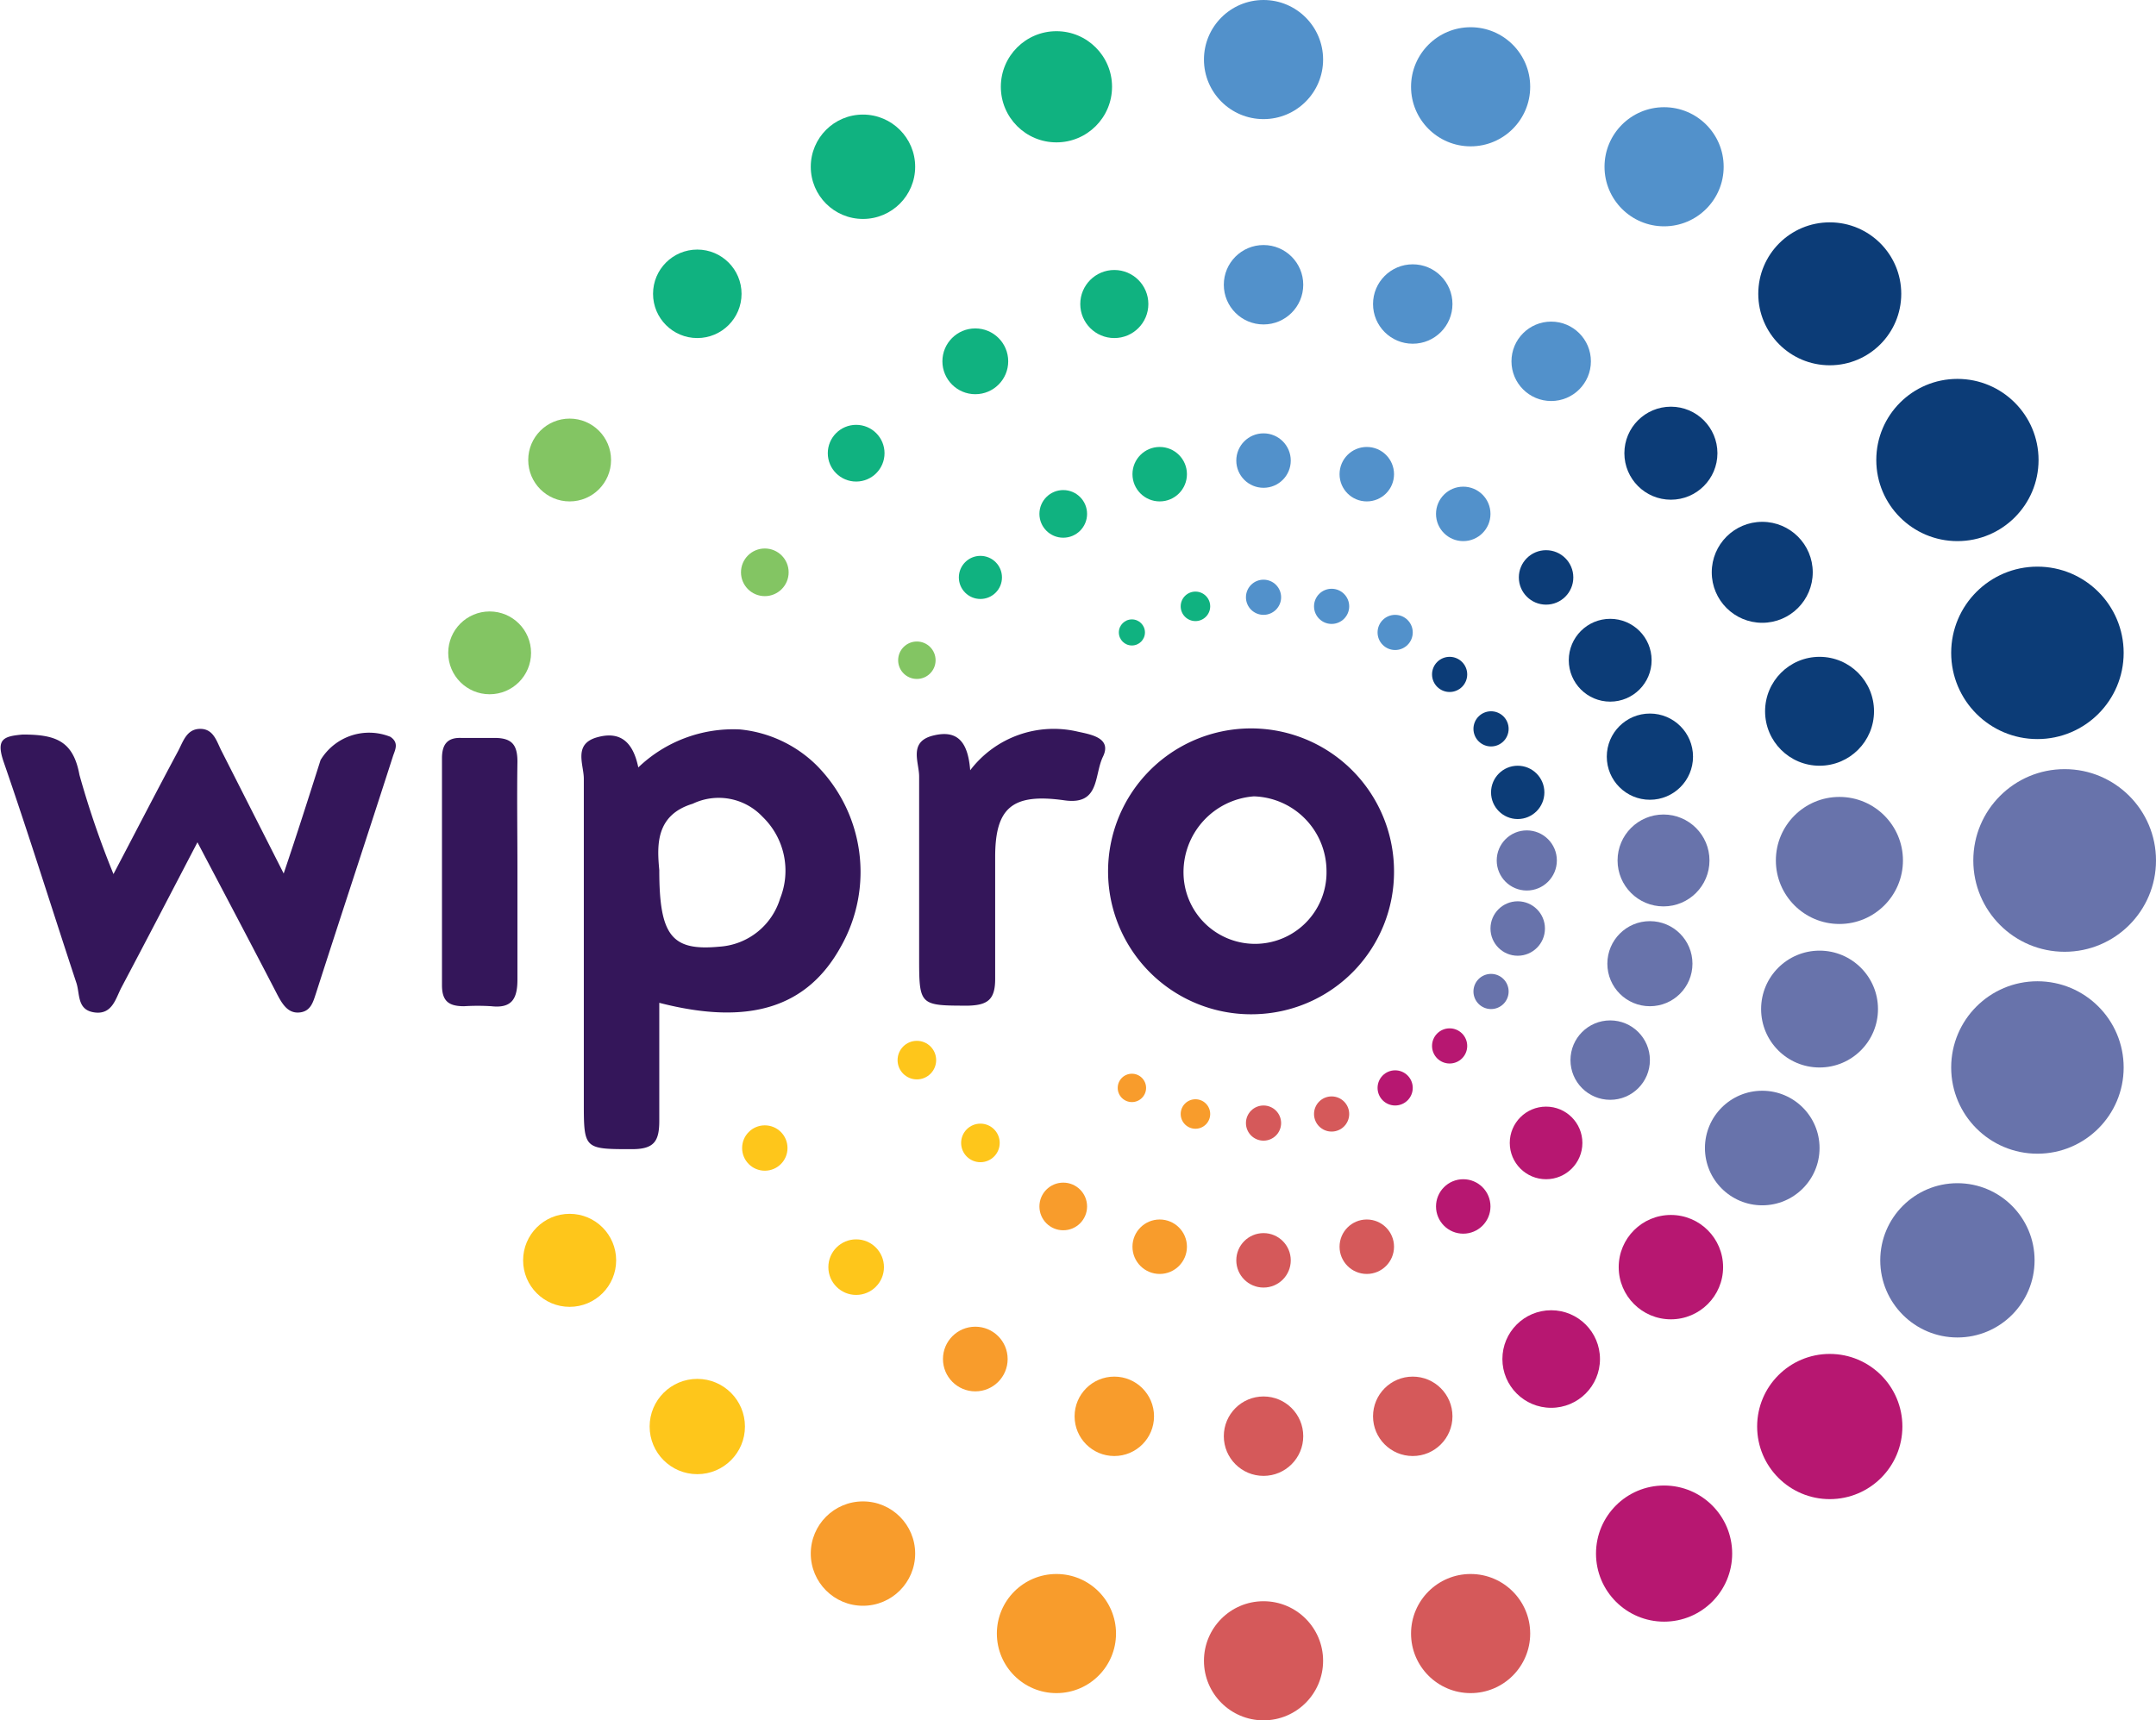 <svg id="Layer_326" data-name="Layer 326" xmlns="http://www.w3.org/2000/svg" viewBox="0 0 38 30.33">
  <defs>
    <style>
      .cls-1 {
        fill: #5291cb;
      }

      .cls-2 {
        fill: #0c3c77;
      }

      .cls-3 {
        fill: #6873ab;
      }

      .cls-4 {
        fill: #b71771;
      }

      .cls-5 {
        fill: #d5595a;
      }

      .cls-6 {
        fill: #f89c2c;
      }

      .cls-7 {
        fill: #fec61b;
      }

      .cls-8 {
        fill: #83c563;
      }

      .cls-9 {
        fill: #10b280;
      }

      .cls-10 {
        fill: #34165a;
      }
    </style>
  </defs>
  <g>
    <circle class="cls-1" cx="25.92" cy="1.53" r="1.05"/>
    <circle class="cls-1" cx="24.9" cy="5.36" r="0.7"/>
    <circle class="cls-1" cx="24.09" cy="8.36" r="0.48"/>
    <circle class="cls-1" cx="23.47" cy="10.69" r="0.31"/>
    <circle class="cls-1" cx="29.33" cy="2.94" r="1.05"/>
    <circle class="cls-1" cx="27.34" cy="6.37" r="0.7"/>
    <circle class="cls-1" cx="25.79" cy="9.06" r="0.48"/>
    <circle class="cls-1" cx="24.59" cy="11.15" r="0.31"/>
    <circle class="cls-2" cx="32.25" cy="5.18" r="1.26"/>
    <circle class="cls-2" cx="29.45" cy="7.99" r="0.82"/>
    <circle class="cls-2" cx="27.25" cy="10.18" r="0.48"/>
    <circle class="cls-2" cx="25.55" cy="11.89" r="0.31"/>
    <circle class="cls-2" cx="34.5" cy="8.11" r="1.43"/>
    <circle class="cls-2" cx="31.06" cy="10.09" r="0.89"/>
    <circle class="cls-2" cx="28.38" cy="11.64" r="0.73"/>
    <circle class="cls-2" cx="26.28" cy="12.85" r="0.31"/>
    <circle class="cls-2" cx="35.91" cy="11.51" r="1.52"/>
    <circle class="cls-2" cx="32.07" cy="12.54" r="0.96"/>
    <circle class="cls-2" cx="29.08" cy="13.34" r="0.76"/>
    <circle class="cls-2" cx="26.75" cy="13.97" r="0.47"/>
    <circle class="cls-3" cx="36.39" cy="15.17" r="1.61"/>
    <circle class="cls-3" cx="32.42" cy="15.17" r="1.12"/>
    <circle class="cls-3" cx="29.32" cy="15.17" r="0.81"/>
    <circle class="cls-3" cx="26.91" cy="15.17" r="0.53"/>
    <circle class="cls-3" cx="34.5" cy="22.22" r="1.36"/>
    <circle class="cls-3" cx="31.06" cy="20.24" r="1.01"/>
    <circle class="cls-3" cx="28.38" cy="18.69" r="0.7"/>
    <circle class="cls-3" cx="26.28" cy="17.48" r="0.31"/>
    <circle class="cls-4" cx="32.25" cy="25.15" r="1.28"/>
    <circle class="cls-4" cx="29.45" cy="22.34" r="0.92"/>
    <circle class="cls-4" cx="27.25" cy="20.15" r="0.64"/>
    <circle class="cls-4" cx="25.55" cy="18.44" r="0.31"/>
    <circle class="cls-4" cx="29.33" cy="27.39" r="1.2"/>
    <circle class="cls-4" cx="27.34" cy="23.96" r="0.86"/>
    <circle class="cls-4" cx="25.79" cy="21.27" r="0.48"/>
    <circle class="cls-4" cx="24.59" cy="19.18" r="0.31"/>
    <circle class="cls-5" cx="25.92" cy="28.8" r="1.05"/>
    <circle class="cls-5" cx="24.9" cy="24.97" r="0.7"/>
    <circle class="cls-5" cx="24.09" cy="21.98" r="0.48"/>
    <circle class="cls-5" cx="23.47" cy="19.64" r="0.31"/>
    <circle class="cls-5" cx="22.27" cy="29.28" r="1.05"/>
    <circle class="cls-5" cx="22.27" cy="25.32" r="0.7"/>
    <circle class="cls-5" cx="22.27" cy="22.22" r="0.48"/>
    <circle class="cls-5" cx="22.27" cy="19.8" r="0.31"/>
    <circle class="cls-6" cx="18.62" cy="28.8" r="1.05"/>
    <circle class="cls-6" cx="19.64" cy="24.97" r="0.7"/>
    <circle class="cls-6" cx="20.44" cy="21.98" r="0.48"/>
    <circle class="cls-6" cx="21.07" cy="19.64" r="0.26"/>
    <circle class="cls-6" cx="15.21" cy="27.39" r="0.92"/>
    <circle class="cls-6" cx="17.19" cy="23.96" r="0.57"/>
    <circle class="cls-6" cx="18.74" cy="21.27" r="0.42"/>
    <circle class="cls-6" cx="19.95" cy="19.18" r="0.25"/>
    <circle class="cls-7" cx="12.29" cy="25.15" r="0.84"/>
    <circle class="cls-7" cx="15.09" cy="22.34" r="0.49"/>
    <circle class="cls-7" cx="17.28" cy="20.15" r="0.34"/>
    <circle class="cls-7" cx="10.04" cy="22.22" r="0.82"/>
    <circle class="cls-7" cx="13.48" cy="20.24" r="0.4"/>
    <circle class="cls-7" cx="16.16" cy="18.69" r="0.34"/>
    <circle class="cls-8" cx="8.63" cy="11.51" r="0.73"/>
    <circle class="cls-8" cx="10.04" cy="8.11" r="0.73"/>
    <circle class="cls-8" cx="13.48" cy="10.09" r="0.42"/>
    <circle class="cls-8" cx="16.16" cy="11.64" r="0.33"/>
    <circle class="cls-9" cx="12.29" cy="5.18" r="0.78"/>
    <circle class="cls-9" cx="15.09" cy="7.99" r="0.5"/>
    <circle class="cls-9" cx="17.28" cy="10.18" r="0.38"/>
    <circle class="cls-9" cx="15.21" cy="2.94" r="0.92"/>
    <circle class="cls-9" cx="17.19" cy="6.37" r="0.58"/>
    <circle class="cls-9" cx="18.74" cy="9.06" r="0.42"/>
    <circle class="cls-9" cx="19.95" cy="11.15" r="0.23"/>
    <circle class="cls-9" cx="18.62" cy="1.53" r="0.98"/>
    <circle class="cls-9" cx="19.64" cy="5.36" r="0.6"/>
    <circle class="cls-9" cx="20.44" cy="8.36" r="0.48"/>
    <circle class="cls-9" cx="21.07" cy="10.69" r="0.26"/>
    <circle class="cls-1" cx="22.27" cy="1.05" r="1.05"/>
    <circle class="cls-1" cx="22.27" cy="5.02" r="0.7"/>
    <circle class="cls-1" cx="22.27" cy="8.12" r="0.48"/>
    <circle class="cls-1" cx="22.27" cy="10.53" r="0.31"/>
    <circle class="cls-3" cx="35.91" cy="18.82" r="1.52"/>
    <circle class="cls-3" cx="32.07" cy="17.79" r="1.03"/>
    <circle class="cls-3" cx="29.08" cy="16.99" r="0.75"/>
    <circle class="cls-3" cx="26.75" cy="16.37" r="0.48"/>
    <g>
      <path class="cls-10" d="M16.62,26.51c0,.72,0,1.4,0,2.08,0,.36-.09.5-.48.5-.85,0-.85,0-.85-.84,0-1.9,0-3.79,0-5.69,0-.25-.19-.61.23-.73s.64.09.73.53a2.42,2.42,0,0,1,1.79-.67,2.23,2.23,0,0,1,1.34.62,2.67,2.67,0,0,1,.44,3.21C19.23,26.59,18.21,26.92,16.62,26.51Zm0-2.34c0,1.16.22,1.43,1.06,1.35a1.2,1.2,0,0,0,1.07-.85,1.32,1.32,0,0,0-.31-1.44A1.06,1.06,0,0,0,17.21,23C16.55,23.2,16.58,23.74,16.62,24.17Z" transform="translate(-5 -8.83)"/>
      <path class="cls-10" d="M7,24.24c.41-.78.77-1.48,1.14-2.17.09-.17.15-.39.39-.39s.29.23.38.4L10,24.23c.24-.71.44-1.34.65-2a1,1,0,0,1,1.23-.41c.15.1.09.22.05.33-.45,1.4-.91,2.79-1.36,4.19-.05.15-.09.32-.29.34s-.3-.14-.39-.31c-.45-.87-.91-1.74-1.41-2.69-.47.9-.9,1.73-1.34,2.56-.1.19-.16.48-.47.44s-.26-.31-.32-.51c-.43-1.3-.84-2.62-1.29-3.92-.13-.39,0-.44.34-.47.58,0,.89.11,1,.71A16,16,0,0,0,7,24.24Z" transform="translate(-5 -8.83)"/>
      <path class="cls-10" d="M27.15,26.71a2.52,2.52,0,1,1,2.42-2.51A2.51,2.51,0,0,1,27.15,26.71Zm1.23-2.53a1.32,1.32,0,0,0-1.28-1.31,1.34,1.34,0,0,0-1.24,1.37,1.26,1.26,0,1,0,2.52-.06Z" transform="translate(-5 -8.83)"/>
      <path class="cls-10" d="M22.1,22.41A1.85,1.85,0,0,1,24,21.73c.23.05.6.11.44.44s-.05.86-.68.77c-.92-.13-1.22.13-1.22,1,0,.72,0,1.44,0,2.15,0,.36-.13.46-.47.47-.87,0-.87,0-.87-.87,0-1.06,0-2.11,0-3.17,0-.25-.19-.61.24-.72S22.06,21.9,22.1,22.41Z" transform="translate(-5 -8.83)"/>
      <path class="cls-10" d="M14.12,24.17c0,.64,0,1.29,0,1.93,0,.34-.1.51-.46.47a3.84,3.84,0,0,0-.48,0c-.26,0-.39-.08-.39-.37,0-1.34,0-2.68,0-4,0-.24.09-.37.34-.36h.59c.31,0,.4.13.4.42C14.11,22.88,14.12,23.53,14.12,24.17Z" transform="translate(-5 -8.83)"/>
    </g>
  </g>
</svg>
